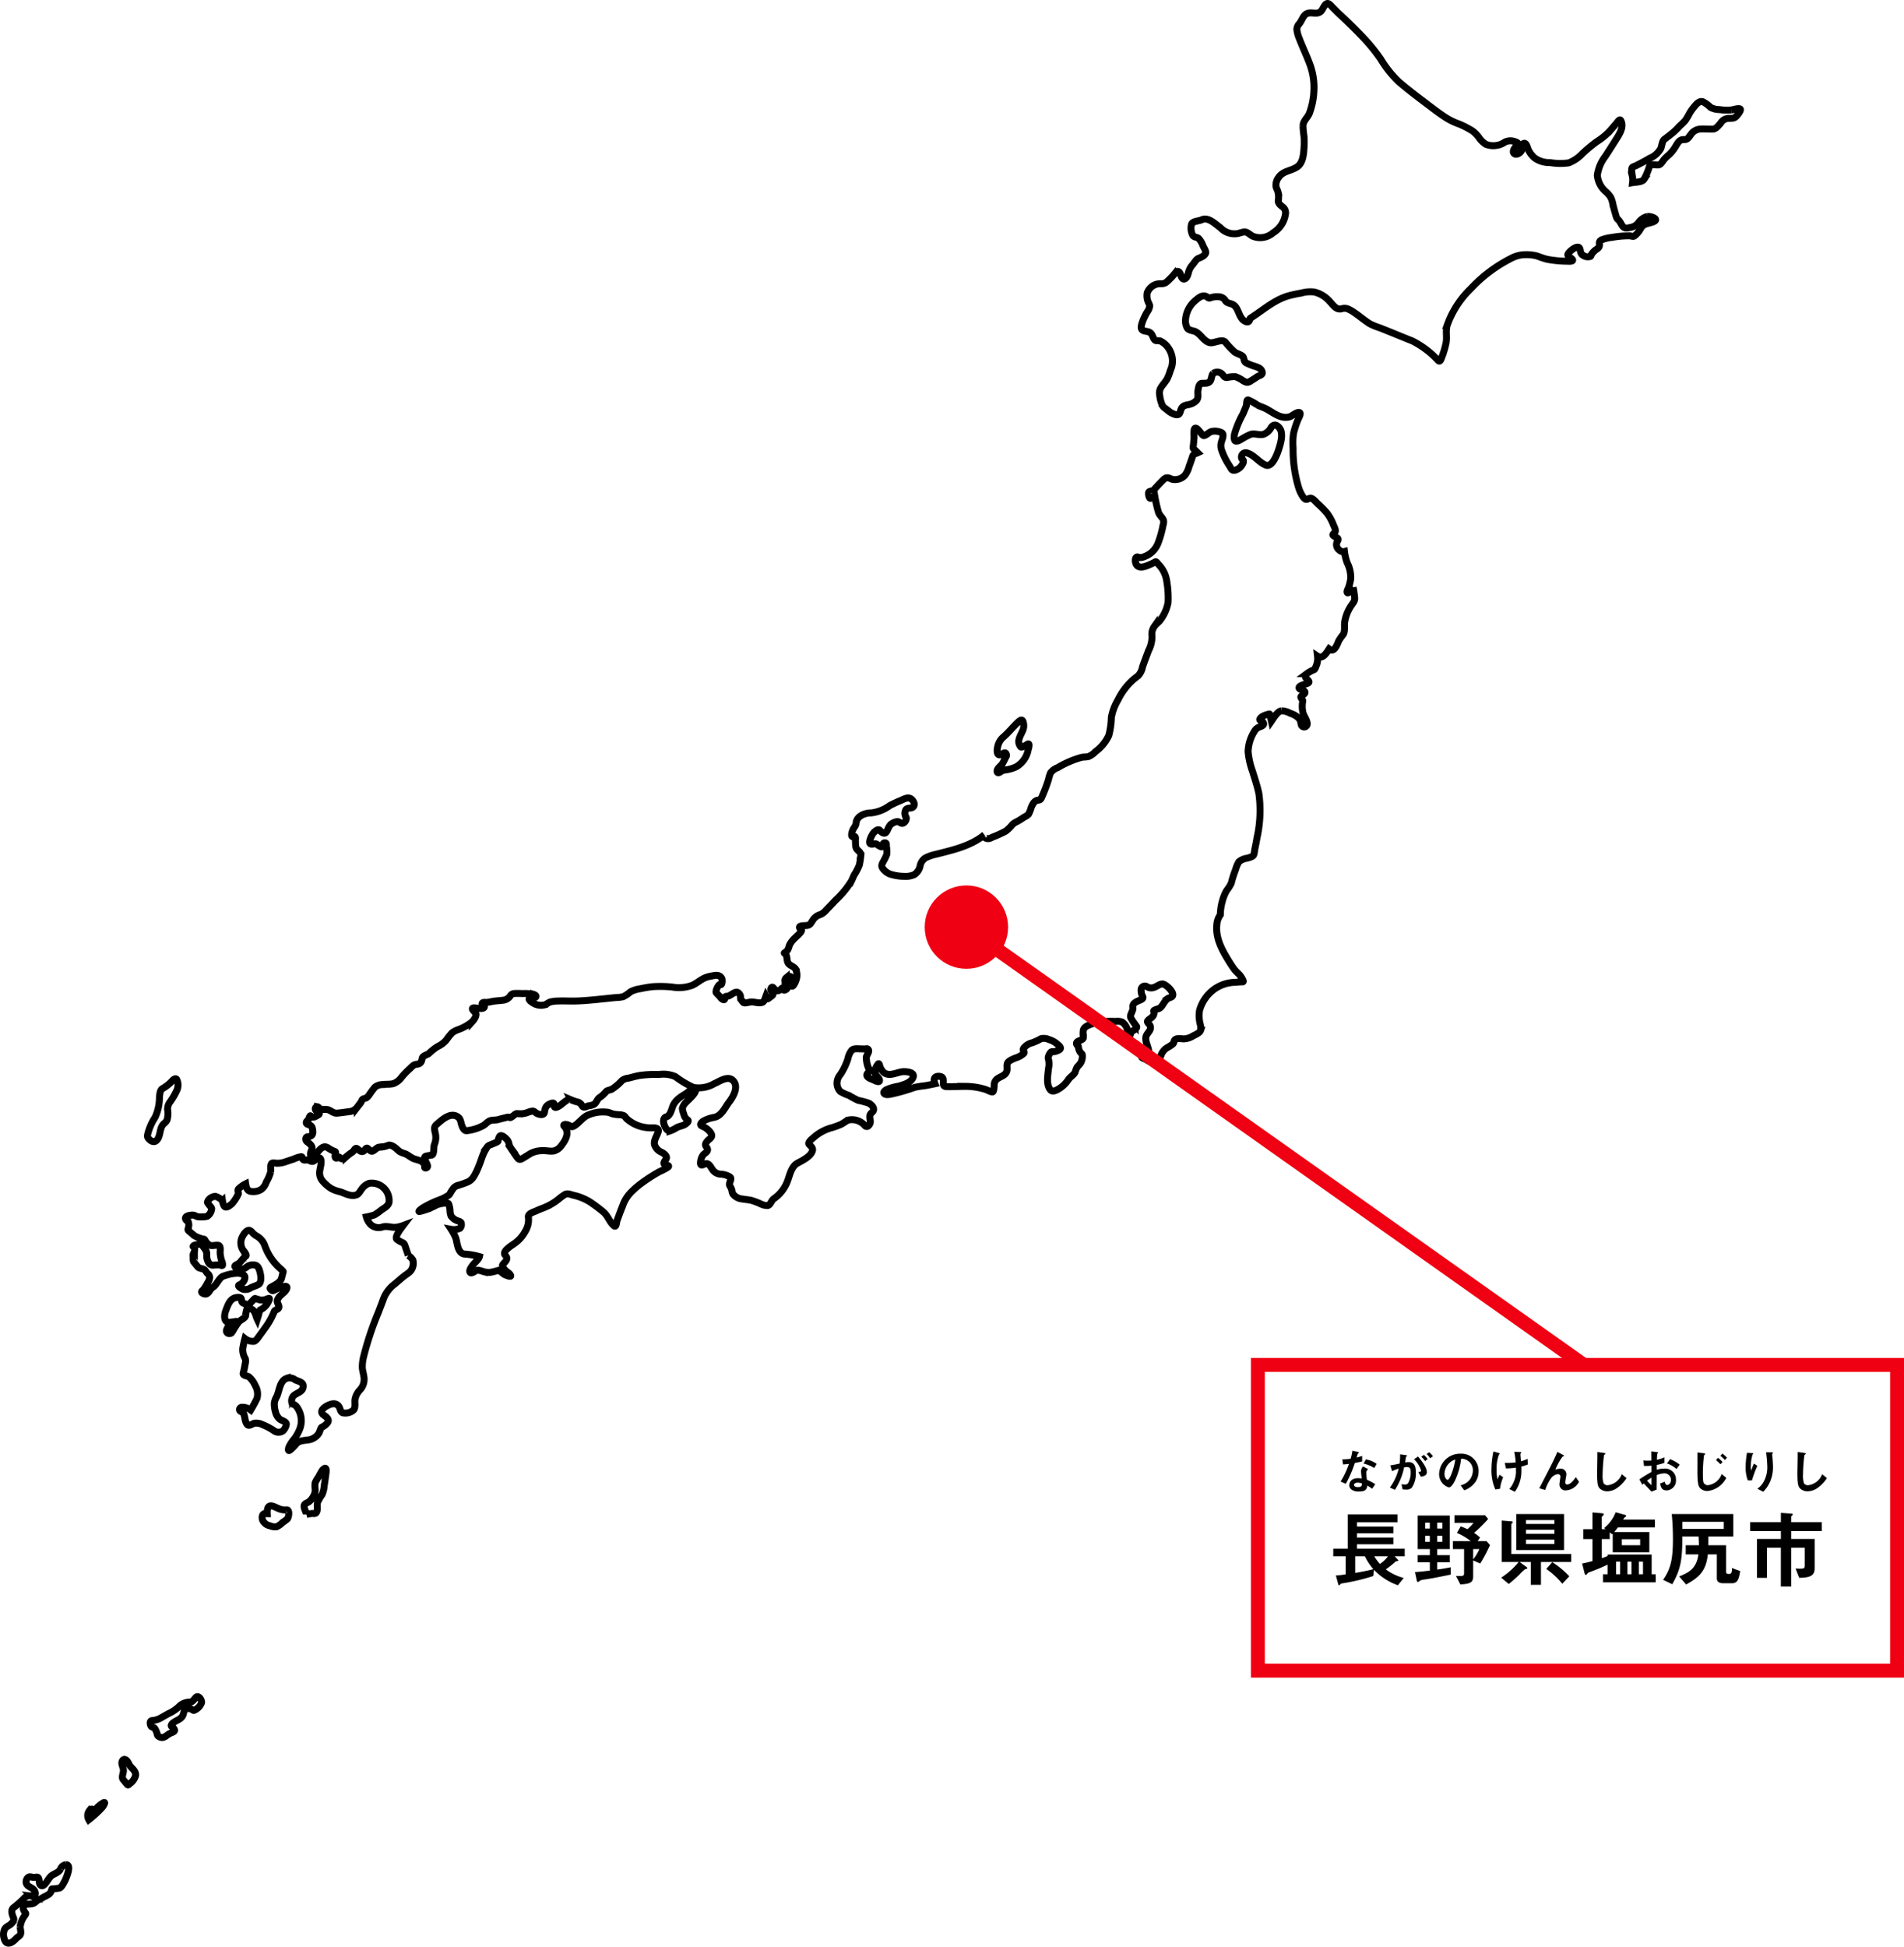 <svg xmlns="http://www.w3.org/2000/svg" width="274.05" height="280.146" viewBox="0 0 274.05 280.146">
  <g id="地図" transform="translate(-1.292 -0.579)">
    <path id="パス_15" data-name="パス 15" d="M276.711,191.615c-.064.115-.8,1.11-.9.75-.061-.21.171-.568.232-.761a8.213,8.213,0,0,0,.278-1.164,4.631,4.631,0,0,0-.495-2.292,6.921,6.921,0,0,1-.4-1.648.748.748,0,0,1-.762-.226.951.951,0,0,1-.226-1.291c.237-.412-.144-.47-.443-.648-.485-.286-.119-.372.059-.611.2-.265-.141-.86-.245-1.119a6.816,6.816,0,0,0-.867-1.586,12.931,12.931,0,0,0-1.392-1.422c-.223-.213-.736-.872-1.094-.768s-.539.333-.866-.033a2.435,2.435,0,0,1-.222-.3,5.318,5.318,0,0,1-.544-1.191,18.758,18.758,0,0,1-.794-5.695,9.009,9.009,0,0,1,.073-2.161,12.9,12.9,0,0,1,.657-1.989c.064-.15.449-.82.217-.943-.361-.19-1.089.492-1.454.6-1.18.337-2.2-.48-3.181-1.046-.46-.27-.959-.4-1.436-.638a7.435,7.435,0,0,0-1.337-.744c-.29-.072-.2.683-.281.872-.166.381-.317.766-.48,1.147a13.564,13.564,0,0,0-1.213,2.9c-.032.216-.136.939.185,1.007s.755-.256,1.016-.4a8.81,8.81,0,0,1,1.069-.552c.6-.22,1.253.126,1.875-.021a2.03,2.03,0,0,0,1.125-.988c.344-.493.758-.446,1.147,0,.7.791.217,2.294-.065,3.179-.2.638-.92,2.585-1.831,2.237-.981-.379-1.629-1.4-2.639-1.731a.616.616,0,0,0-.871.645c.014.231.18.24.256.408a.671.671,0,0,1-.11.524,1.7,1.7,0,0,1-1.076.882c-.492.11-.56-.24-.785-.6a9.884,9.884,0,0,1-1.133-2.24,1.915,1.915,0,0,1-.057-1.186c.1-.379.5-1.2-.012-1.4a2.221,2.221,0,0,0-1.38-.15c-.4.1-.73.543-1.125.6-.27.038-1.129-1.65-1.388-.88a3.6,3.6,0,0,0-.018,1c-.02.416-.062.835-.1,1.253-.018.174-.1.4.023.517.2.191.406.383.6.575-.248.117-.627.177-.722.465-.163.51-.337,1.013-.528,1.513a3.394,3.394,0,0,1-.63,1.3,1.914,1.914,0,0,1-1.875.521c-.294-.135-.658-.311-.957-.1a4.572,4.572,0,0,0-.555.516c-.365.366-.714.746-1.063,1.132-.194.219-.771.1-.75.473a1.211,1.211,0,0,0,.158.679c.158.191.6-.159.74-.267a20.708,20.708,0,0,0,.527,2.315c.15.471.543.719.726,1.146a1.351,1.351,0,0,1-.059.723,14.313,14.313,0,0,1-.737,2.624,3.316,3.316,0,0,1-2.045,1.94,1.487,1.487,0,0,1-.6.1c-.121-.009-.262-.118-.381-.08-.3.094-.242.665-.168.891.309.938,1.447.45,2.046.188a8.26,8.26,0,0,0,.8-.394c.107-.059.332.271.4.35a4.3,4.3,0,0,1,1.221,2.484,13.777,13.777,0,0,1,.188,3.027,6.11,6.11,0,0,1-1.059,2.451c-.265.388-.666.609-.926.995a1.914,1.914,0,0,0-.333,1.381,4.327,4.327,0,0,1-.5,2.1c-.286.788-.6,1.565-.867,2.363a2.553,2.553,0,0,1-.6,1.233c-.256.2-.518.4-.763.615a9.273,9.273,0,0,0-2.168,2.883,7.509,7.509,0,0,0-.951,2.523,11.288,11.288,0,0,1-.37,2.6,6.078,6.078,0,0,1-1.913,2.32,2.882,2.882,0,0,1-.984.7c-.323.092-.684.062-1.013.124a13.831,13.831,0,0,0-3.442,1.479,2.252,2.252,0,0,0-1.022.735,5.3,5.3,0,0,0-.309.99,23.152,23.152,0,0,1-.944,2.482c-.117.257-.194.441-.492.464-.584.044-.813.543-1.044,1.053a4.864,4.864,0,0,1-.392.995,2.753,2.753,0,0,1-.666.429,9.1,9.1,0,0,1-1.295.77,1.847,1.847,0,0,0-.526.482,5.7,5.7,0,0,1-.784.735,16.893,16.893,0,0,1-1.99.9.973.973,0,0,1-.756.163c-.1-.033-.614-.25-.43-.441-2.018,1.574-4.475,2.1-6.861,2.709a6.374,6.374,0,0,0-1.532.531,1.765,1.765,0,0,0-.763,1.163,1.929,1.929,0,0,1-.843,1.237,3.042,3.042,0,0,1-1.457.245,6.743,6.743,0,0,1-2.023-.326,2.232,2.232,0,0,1-.976-.712c-.33-.4-.238-.62-.02-1.046a7.035,7.035,0,0,0,.523-1.082,3.777,3.777,0,0,0-.066-1.2c0-.1.038-.326-.044-.4a.261.261,0,0,0-.408.087c-.05.153-.032.48-.262.439a1.9,1.9,0,0,1-.635-.372c-.289-.194-.648.087-.941-.066-.355-.191.221-1.27.353-1.459.17-.237.746-.8,1.028-.454.251.3.685.6.947.171.223-.367.344-.88.712-1.127a1.777,1.777,0,0,1,.81-.324c.286-.023.441.235.712.25.372.018.806-.679.5-1a1,1,0,0,1,.072-1.01c.255-.3.793-.061,1.07-.413.291-.37-.087-.962-.413-1.138-.474-.263-1.054.112-1.5.3a14.893,14.893,0,0,0-1.515.709,5.567,5.567,0,0,1-2.683,1.049c-.821-.013-2.072.416-2.152,1.469-.031.385-.306.618-.458.954-.139.309-.411,1.173.162.979.3-.1.191.431.2.638.018.332-.015.916.209,1.181.258.3.656.5.559.98a12.778,12.778,0,0,1-.2,1.286,7.878,7.878,0,0,1-.736,1.421c-.149.285-.259.594-.407.885a13.071,13.071,0,0,1-2.31,2.794c-.414.451-.838.9-1.273,1.337a2.574,2.574,0,0,1-.851.689,1.886,1.886,0,0,0-1.143.847c-.253.383-.356.674-.8.735-.245.036-.853,0-1.049.153-.156.122.074.4.176.457.189.1-.111.431-.176.5-.326.38-.726.671-1.05,1.056a2.9,2.9,0,0,0-.449.681,3.715,3.715,0,0,1-.249.676,1.335,1.335,0,0,1-.439.393c-.12.061-.009.095.06.146.35.26.208.939.425,1.316.25.436.811.482,1.092.905a2.078,2.078,0,0,1,.1,1.472c-.045.2-.4,1.117-.665.979-.11-.056,0-.855-.009-1.033-.023-.508-.464-.436-.769-.171a.539.539,0,0,0-.185.523c.05.214-.013.431.029.63.035.143.325.158.287.355-.022.117-.451.408-.513.217-.157-.495-.249-.143-.551.038-.464.278-.644-.005-.945-.342-.147-.163-.312,0-.351.181-.066.3.222.367.31.6.116.321-.328.5-.524.676-.365.314-.309.095-.487-.24-.093.252-.224.753-.469.878-.455.235-1.186-.074-1.681-.03-.287.023-.564.122-.851.133s-.344-.174-.5-.378a.554.554,0,0,1-.156-.49c.023-.283-.287-.686-.559-.681-.4,0-.837.457-1.232.572-.122.038-.377-.02-.429.135-.041.112-.015.408-.2.38-.277-.041-.432-.309-.6-.515a5.981,5.981,0,0,1-.477-.5c-.157-.237.368-1.3.587-1.179.319.166.3-.725.222-.865-.318-.546-.795-.487-1.291-.388a5.093,5.093,0,0,0-1.154.3c-.614.275-1.131.735-1.736,1.038a5.513,5.513,0,0,1-2.959.283,16.282,16.282,0,0,0-2.864-.049c-.578.066-1.152.166-1.718.289a4.467,4.467,0,0,0-1.431.446,4.8,4.8,0,0,1-1.06.709,4.549,4.549,0,0,1-.95.112c-1.793.168-3.584.4-5.383.49-1,.054-2-.018-2.991.015a5,5,0,0,0-1.152.14c-.29.084-.5.311-.778.4a2.092,2.092,0,0,1-1.454-.12c-.146-.069-.957-.5-.8-.783s.75.033.94-.217c.154-.2-.211-.35-.325-.383a6.151,6.151,0,0,0-1.558-.11,11.739,11.739,0,0,0-1.232-.008.7.7,0,0,0-.515.293,1.456,1.456,0,0,1-.942.656c-.6.089-1.194.094-1.8.219a4.823,4.823,0,0,1-.694.117c-.174.013-.519-.076-.636.12-.132.224.386.286.295.546-.136.38-1.163.112-1.446.115-.588,0-.05.495.14.676.353.324-.207,1.072-.425,1.311a6.819,6.819,0,0,1-2.134,1.181,3.362,3.362,0,0,0-.788.433,11.056,11.056,0,0,0-.845,1.064,3.712,3.712,0,0,1-1.218.9,7.213,7.213,0,0,0-1.227.969c-.279.235-.931.332-1.005.735-.106.6-.263.809-.862.862-.392.036-.663.408-.957.666a10.911,10.911,0,0,0-1.14,1.189,2.527,2.527,0,0,1-1.2.918c-.512.128-1.088.056-1.615.135a1.7,1.7,0,0,0-1.037.39,13.617,13.617,0,0,0-.824,1.115,1.854,1.854,0,0,1-.344.375c-.161.12-.384.11-.551.214s-.181.3-.278.464c-.157.245-.351.457-.528.686a1.645,1.645,0,0,1-1.194.658c-.561.069-1.133.156-1.7.209-.5.051-.81-.311-1.271-.477-.374-.128-.821.018-1.163-.128-.157-.066-.214-.268-.388-.3a.276.276,0,0,0-.321.334c.043.4.97.52.361.862-.4.222-.68.444-1.04.1-.112-.1-.238.385-.264.452-.084.2-.316.255-.355.472-.043.265.25.316.421.38a.6.6,0,0,1,.446.49c.116.553.156,1.071-.477,1.189-.174.036-.336-.005-.431.189a.5.5,0,0,0,.209.592c.457.365.882.684.533,1.3-.169.3-.13,1.168.348.793.4-.314.652-.819,1.053-1.148.488-.4.782-.275,1.287.072a4.057,4.057,0,0,0,.755.36c.162.069.007.4,0,.541-.013.178-.01.426.212.4.072-.01.376-.174.4-.143.32.418.64.209.971-.041a7.413,7.413,0,0,1,.849-.655c.353-.186.408-.834.843-.444.358.324.708.538,1.033.056.368-.546.512.138.935.23.3.061.73-.526,1.069-.572a3.679,3.679,0,0,0,1.309-.263c.337-.176.9.23,1.154.431a5.225,5.225,0,0,0,.536.472,4.665,4.665,0,0,0,.767.3c.433.163.778.526,1.218.7.34.133.7.194,1.036.344.264.12.693.569.56.9-.068.168.559.184.384-.329-.084-.253-.484-.888-.37-1.158.075-.179.843-.214,1.017-.273.38-.133.214-1.174.38-1.543a2.661,2.661,0,0,0,.093-1.694c-.106-.551-.193-.819.24-1.187.728-.625,1.815-1.643,2.81-1.184.533.248.582.581.721,1.115.093.357.328,1.016.764.992a6.359,6.359,0,0,0,2.318-.7c.348-.171.565-.472.891-.661.413-.237.854-.12,1.288-.232.324-.087.648-.176.972-.25.21-.046.582-.191.758-.049.107.082.6-.35.679-.413.26-.2.343-.148.673-.135a2.844,2.844,0,0,0,1.2-.186,2.852,2.852,0,0,1,.639-.186c.29-.036.383.122.608.276.283.186,1.1.426,1.18-.125.082-.589.207-.959.783-1.2.309-.133.64-.25.617.2-.036.653.714.12.961-.064.277-.207,1.075-.982,1.43-.729a6.9,6.9,0,0,0,1.087.362.981.981,0,0,1,.446.35c.12.2.184.378.44.35.2-.023.374-.138.57-.179a2.98,2.98,0,0,0,.691-.166c.482-.227.482-.758.914-1.043a4.192,4.192,0,0,0,.94-.862c.132-.156.632-.235.818-.334a7.1,7.1,0,0,0,1.459-1.242,1.725,1.725,0,0,1,.926-.342c.523-.128,1.033-.281,1.561-.38a16.322,16.322,0,0,1,2.843-.15,4.368,4.368,0,0,1,2.338.3,14.2,14.2,0,0,0,2.579,1.549,4.433,4.433,0,0,0,3.04-.533c.794-.337,2.019-1.255,2.764-.367s-.061,2.276-.622,3.005c-.613.8-1.077,1.977-2.124,2.206a4.961,4.961,0,0,0-1.531.51c-.246.146-.721.526-.269.748a2.9,2.9,0,0,1,1.2.88c.319.442.267.684-.12,1a1.813,1.813,0,0,0-.526.607c-.125.283.02.4.157.63.348.576-.353.755-.583,1.1a2.123,2.123,0,0,0-.339,1.09c-.013.518.4.24.681.138.523-.189.782.436,1.036.806a1.5,1.5,0,0,0,1.222.681,2.714,2.714,0,0,1,1.3.4c.38.3-.209.809-.032,1.237a3.023,3.023,0,0,1,.3.618,1.571,1.571,0,0,0,.157.584,1.9,1.9,0,0,0,1.37.727c.435.084.887.1,1.321.209a12.355,12.355,0,0,1,1.253.469,2.233,2.233,0,0,0,1.07.27c.4-.087.532-.757.869-.977a5.342,5.342,0,0,0,2.035-2.694c.312-.872.544-1.977,1.392-2.439.656-.357,1.945-.964,2.148-1.814.1-.4-.278-.643-.492-.89-.25-.288.53-.857.7-1.018a6.464,6.464,0,0,1,2.633-1.39,11.224,11.224,0,0,0,1.223-.446c.4-.178.718-.495,1.14-.648a2.457,2.457,0,0,1,2.368.839c.416.352.814-.322.748-.72a2.345,2.345,0,0,1-.06-.768c.05-.255.281-.383.429-.572.353-.464-.2-1-.579-1.189a11.3,11.3,0,0,0-1.53-.413,11.111,11.111,0,0,1-1.306-.7,6.671,6.671,0,0,1-1.276-.579,1.736,1.736,0,0,1-.472-1.189,1.924,1.924,0,0,1,.459-1.219,8.654,8.654,0,0,0,1.115-2.314,2.762,2.762,0,0,1,.546-1.2c.292-.309.865-.222,1.233-.214.214,0,.43.018.642.015.112,0,.319-.069.417,0,.415.286-.157.87-.189,1.184a3.978,3.978,0,0,0,.308,1.546.7.7,0,0,1,.032.579c-.07.133-.226.224-.257.375-.1.423.678.656.928.76.121.051.964.538.883.031-.05-.286-.338-.472-.473-.7a1.149,1.149,0,0,1-.168-.7,1.408,1.408,0,0,1,.26-.638c.13-.217.278-.495.382-.145a2.137,2.137,0,0,0,.614,1.092c.88.7,2-.128,2.924-.117.569.005,1.732.133,1.214,1-.386.645-1.314.872-1.965,1.079a7.54,7.54,0,0,0-1.786.511c-.137.084-.491.316-.344.531.171.252.622.181.86.148a26.288,26.288,0,0,0,3.568-1.015,14.178,14.178,0,0,1,1.508-.237q.694-.123,1.384-.275a1.342,1.342,0,0,1-.089-.684c.087-.436.717-.457,1.028-.309.383.176.225.75.28,1.094.055.321.369.314.616.319.874.01,1.749-.044,2.625-.046a9.834,9.834,0,0,1,2.822.444c.274.079.735.378,1.013.357.25-.02.224-1,.254-1.176.186-1.084,1.514-.883,1.795-1.8.11-.35-.048-.88.11-1.181.2-.367.768-.561,1.107-.714a3.184,3.184,0,0,0,1.237-.679c.208-.265-.268-.385-.013-.75a2.169,2.169,0,0,1,1.237-.776,8.474,8.474,0,0,0,1.273-.592,1.839,1.839,0,0,1,1.171.153,3.024,3.024,0,0,1,1.132.622c.256.22.753.581.282.844a2.17,2.17,0,0,1-.737.258c-.18.028-.324-.066-.469.087-.194.207-.467.717-.325,1.02a3.011,3.011,0,0,1,0,1.319c-.086.934-.374,2.271.258,3.054.315.39.908.063,1.234-.135a4.435,4.435,0,0,0,1.394-1.357c.3-.439.821-.638,1-1.171a2.252,2.252,0,0,1,.235-.6,6.1,6.1,0,0,0,.457-.518,1.952,1.952,0,0,0,.289-1.237c-.037-.189-.175-.229-.283-.367a1.561,1.561,0,0,1-.265-.661c-.012-.056-.012-.219-.055-.252-.108-.084-.253-.227-.237-.38.047-.459,1-.372,1-.883a2.793,2.793,0,0,1,0-1.084c.168-.444.723-.645,1.115-.8a10.4,10.4,0,0,1,3.506-.387,1.9,1.9,0,0,1,.965.094,2.023,2.023,0,0,1,.732,1.043c.048.36-.322.737-.066,1.1.3.434.518-.372.572-.551.11-.37.462-.347.707-.62.268-.3.133-.319-.083-.625a6.911,6.911,0,0,1-.626-.969c-.2-.416.372-.977.3-1.436-.092-.6.393-.827.824-1.018.265-.115.745-.252.592-.579a1.845,1.845,0,0,1-.226-1.061.54.54,0,0,1,.773-.416,1.147,1.147,0,0,0,1.106.128c.418-.135.753-.482,1.2-.482.469,0,1.935,1.365,1.342,1.832-.185.143-.424.148-.615.286a2.33,2.33,0,0,0-.446.487c-.24.329-.446.8-.837.947a3.725,3.725,0,0,0-.63.227c-.194.112-.038.222-.045.4-.027.569-.527.722-.861,1.059-.281.281.211.485.317.819.182.581-.339.89-.555,1.36-.241.528.066,1.2.222,1.717.171.569.22.865-.385,1.092-.1.038-.5.133-.51.288-.013.117.4.257.477.294.37.183.838.559,1.263.454a1.594,1.594,0,0,0,1.028-.951,2.1,2.1,0,0,1,.905-1.145,5.635,5.635,0,0,0,.773-.5c.18-.148.164-.235.224-.441.148-.5.962-.35,1.3-.322a2.645,2.645,0,0,0,1.431-.429c.311-.163.962-.421,1.087-.814a2.445,2.445,0,0,0-.108-1.036,5.32,5.32,0,0,1-.06-1.793,5.672,5.672,0,0,1,2.153-3.1,5.408,5.408,0,0,1,3.033-.97,10.166,10.166,0,0,1,1.038-.069c.291,0-.362-.9-.412-.952-.254-.283-.543-.51-.777-.821-.288-.377-.543-.783-.8-1.191-.977-1.6-1.952-3.3-1.737-5.294a2.7,2.7,0,0,1,.5-1.39,7.678,7.678,0,0,1,.31-2.033,6.06,6.06,0,0,1,.608-1.472,5.323,5.323,0,0,0,.663-1.061,15.387,15.387,0,0,1,.63-1.977,4.1,4.1,0,0,1,.469-1.094,2.355,2.355,0,0,1,1.16-.5c.281-.087.792-.176.958-.472a2.735,2.735,0,0,0,.138-.691c.12-.594.25-1.189.343-1.783a17.9,17.9,0,0,0,.269-6.365c-.229-1.087-.589-2.133-.911-3.192a11.028,11.028,0,0,1-.638-2.854,5.743,5.743,0,0,1,.883-2.874,1.408,1.408,0,0,1,.735-.654c.255-.093.832-.253.546-.672-.084-.124-.544-.256-.487-.435.133-.4.81-.622,1.153-.712.265-.069.288-.115.346.158s.118.548.18.823c.317-.456.858-1.407,1.431-1.489a2.584,2.584,0,0,1,1.247.344,3.248,3.248,0,0,1,1.112.58,1.592,1.592,0,0,1,.4.551,5.062,5.062,0,0,0,.125.586.441.441,0,0,0,.834-.263c-.044-.524-.458-1-.6-1.507a3.908,3.908,0,0,1-.043-1.671c.034-.213-.232-.372-.269-.6s.876-.468.509-.853c-.153-.163-.737-.225-.77-.473-.048-.33.918-.531,1.115-.6.383-.144.413-.291.114-.567-.326-.306-.5-.556-.09-.885a4.57,4.57,0,0,1,1.028-.573c.158-.065.286-.543.362-.7a2.772,2.772,0,0,0,.13-1.235c.735.481,1.3-.476,1.661-1.037.758.594,1.156-.621,1.4-1.179a7.488,7.488,0,0,1,.646-.92c.277-.459.133-1.187.194-1.71a5.917,5.917,0,0,1,1.008-2.518c.274-.4.487-.591.431-1.126-.054-.477-.128-.951-.212-1.418" transform="translate(-80.617 -106.552)" fill="none" stroke="#000" stroke-width="1"/>
    <path id="パス_16" data-name="パス 16" d="M404.166,343.273l.037-.036A.105.105,0,0,0,404.166,343.273Z" transform="translate(-261.27 -222.493)" fill="none" stroke="#000" stroke-width="1"/>
    <path id="パス_17" data-name="パス 17" d="M410.223,301.018c.288-.129.637-.472.751.074.033.168-.115.337-.185.468a6.492,6.492,0,0,1-.439.851c-.2.265-.724.617-.724,1,0,.474.5.123.668-.023.24-.194.446-.133.756-.174a4.9,4.9,0,0,0,1.376-.443,3.556,3.556,0,0,0,1.658-2.373c.061-.234.347-1.144-.12-.833-.13.088-.809.518-.93.375-.7-.827.02-1.665.338-2.509a1.8,1.8,0,0,0-.023-1.162c-.156-.4-.512-.078-.712.108-.76.717-1.41,1.544-2.208,2.221a2.527,2.527,0,0,0-.741,1.417c-.1.42-.125,1.308.533,1.006" transform="translate(-264.815 -191.871)" fill="none" stroke="#000" stroke-width="1"/>
    <path id="パス_18" data-name="パス 18" d="M541.649,32.642a2.288,2.288,0,0,0-1.253.821,1.792,1.792,0,0,1-1.11.749c-.4.072-.841.252-1.158-.09-.281-.3-.429-.806-.755-1.059-.2-.156-.284-.582-.353-.816-.139-.446-.251-.9-.361-1.356a3.838,3.838,0,0,0-.316-1,3.752,3.752,0,0,0-.787-.878,3.537,3.537,0,0,1-1.137-2.286,5.731,5.731,0,0,1,1.125-2.7c.538-.812,1.056-1.639,1.577-2.462.462-.731,1.186-1.8.682-2.718-.164-.3-.463.207-.579.343l-.936,1.085a9.511,9.511,0,0,1-1.993,1.637,23.838,23.838,0,0,0-1.963,1.635,5.409,5.409,0,0,1-2.028,1.391,8.773,8.773,0,0,1-2.686-.04,3.66,3.66,0,0,1-2.224-.663,3.747,3.747,0,0,1-.93-1.226c-.1-.23-.272-1.089-.685-.85-.255.147-.158.771-.284,1.037-.157.332-.782.714-1.085.357-.235-.27.107-.766.281-.964.089-.1.336-.219.336-.366,0-.2-.336-.3-.469-.343a1.817,1.817,0,0,0-1.45.069,2.776,2.776,0,0,1-1.318.493,2.857,2.857,0,0,1-1.4-.173,3.375,3.375,0,0,1-.905-.829,4.584,4.584,0,0,0-1.013-1.084,13.393,13.393,0,0,0-1.886-.984,10.037,10.037,0,0,1-1.7-.779c-1.108-.675-2.149-1.5-3.193-2.285-1.3-.979-2.595-1.974-3.838-3.033a15.724,15.724,0,0,1-2.6-3.251,25.312,25.312,0,0,0-2.776-3.375c-1.019-1.054-2.056-2.077-3.128-3.071-.334-.3-.644-.636-.97-.953C496.208,2.452,495.86,2,495.6,2c-.443,0-.68.861-.963,1.124-.467.437-1.045.2-1.592.235-.923.055-1,.873-1.5,1.535a1.169,1.169,0,0,0-.368.9,5,5,0,0,0,.365,1.3c.478,1.241,1.056,2.436,1.513,3.686a9.566,9.566,0,0,1,.565,3.931,10.359,10.359,0,0,1-.641,3.087c-.264.66-.887,1.057-.918,1.812a12.06,12.06,0,0,0,.142,1.5,11.994,11.994,0,0,1,0,1.684c-.061.928-.154,2.132-.957,2.7-.905.64-2.077.559-2.744,1.6a1.785,1.785,0,0,0-.325,1.268c.062.265.216.5.282.771a3.219,3.219,0,0,1,.05,1.185c-.069.469.342.728.638.979a1.027,1.027,0,0,1,.4.893A3.794,3.794,0,0,1,487.762,35a2.837,2.837,0,0,1-2.982.477c-.375-.2-.717-.611-1.172-.6a5.824,5.824,0,0,0-.828.208,2.775,2.775,0,0,1-2.644-.846c-.767-.53-1.715-1.575-2.691-1.1-.382.184-1.29.169-1.437.645a2.269,2.269,0,0,0,.186,1.6c.222.279.584.227.843.429a3.131,3.131,0,0,1,.641,1.089c.108.238.473.772.36,1.047-.15.376-.668.588-1,.717-.375.147-.66.709-.93,1a2.429,2.429,0,0,0-.548,1.1c-.092.318-.235.822-.6.882s-.472-.518-.579-.764c-.13-.3-.393-.469-.641-.183a10.4,10.4,0,0,1-1.309,1.374c-.5.405-.957.162-1.508.336a2.037,2.037,0,0,0-1.293,1.235,2.37,2.37,0,0,0,.179,1.4,1.63,1.63,0,0,1,.182.456,1.74,1.74,0,0,1-.333.848,7.818,7.818,0,0,0-.783,1.688c-.154.542-.212.972.4,1.1.5.1.815.1,1.074.6.134.261.251.751.583.786a2.445,2.445,0,0,1,.568.041,2.88,2.88,0,0,1,1.18,1.017,3.265,3.265,0,0,1,.48,2.714,4.822,4.822,0,0,1-.207.545,6.638,6.638,0,0,1-.486,1.252c-.272.422-.608.788-.879,1.213a1.579,1.579,0,0,0-.153,1.111,4.91,4.91,0,0,0,.32,1.282c.17.412.386.5.712.751a2.9,2.9,0,0,0,1.295.729c.552.08.577-.294.728-.741.175-.5.573-.614,1.029-.7a2.059,2.059,0,0,0,1.213-.616c.36-.435.119-.954.217-1.464.065-.364.121-.955.539-.989s.928.079,1.214-.336c.22-.314.171-.835.436-1.1a1.029,1.029,0,0,1,1.17.009c.328.244.348.6.8.588a6.562,6.562,0,0,1,1.163-.135,4.115,4.115,0,0,1,1.151.586c.288.159.548.329.868.175a13.876,13.876,0,0,0,1.2-.755c.25-.154.763-.216.7-.613-.08-.5-.493-.676-.891-.816a8.664,8.664,0,0,1-1.4-.539c-.459-.252-.233-.766-.6-1.026s-.838-.318-1.179-.635a12.345,12.345,0,0,1-1.212-1.3c-.491-.608-1.689.209-2.307.034-.93-.255-1.336-1.4-2.232-1.656-.346-.1-.824-.135-1.014-.51a2.207,2.207,0,0,1-.218-.936,3.96,3.96,0,0,1,1.523-3.032c.5-.441,1.073-.842,1.663-.39a.357.357,0,0,0,.413.078A2.753,2.753,0,0,1,480,44.215a1.079,1.079,0,0,1,.893.576c.3.413.8.333,1.184.6.705.481.724,1.66,1.423,2.2.23.18.671.405.842.031.076-.168.014-.254.164-.348,1.873-1.185,3.509-2.711,5.673-3.262.561-.14,1.126-.25,1.69-.357a4.765,4.765,0,0,1,1.814-.133,4.284,4.284,0,0,1,2.244,1.388c.474.5.9,1.2,1.645,1.04a1.373,1.373,0,0,1,.917-.006,5.7,5.7,0,0,1,1.06.616c.707.485,1.364,1.049,2.087,1.51a8.248,8.248,0,0,0,1.4.579c1.592.618,3.166,1.287,4.754,1.913a13.11,13.11,0,0,1,3.746,2.837c.255.231.391-.195.473-.413a13.384,13.384,0,0,0,.642-2.143c.158-.832-.083-1.681.151-2.506a13.579,13.579,0,0,1,3.41-5.3,20.617,20.617,0,0,1,5.786-4.352,4.459,4.459,0,0,1,2.117-.538,5.877,5.877,0,0,1,1.684.206,13.52,13.52,0,0,0,1.383.458,16.384,16.384,0,0,0,2.879.28c.145,0,.938.079.79-.219-.13-.263-.758-.441-.668-.769.1-.385,1.391-1.433,1.686-.888.14.272.083.594.293.846a1.208,1.208,0,0,0,1.261.338c.131-.08.088-.21.162-.311a3.14,3.14,0,0,1,.472-.527c.225-.2.513-.3.635-.606.091-.22-.028-.451.044-.648s.286-.276.444-.341a5.8,5.8,0,0,1,1.343-.3,14.106,14.106,0,0,1,2.55-.228c.23.012.472.156.681.026a3.33,3.33,0,0,0,.879-1.039,1.441,1.441,0,0,1,.578-.6c.376-.17.793-.236,1.179-.371,1.094-.383-.209-.878-.748-.8" transform="translate(-303.219 -0.92)" fill="none" stroke="#000" stroke-width="1"/>
    <path id="パス_19" data-name="パス 19" d="M684.391,43.444a7.177,7.177,0,0,1-1.7-.052,2.729,2.729,0,0,1-1.288-.317,4.8,4.8,0,0,0-1.087-.8c-.439-.156-.788.173-1.074.484a8.059,8.059,0,0,0-.847,1.146,10.328,10.328,0,0,1-.587,1.006c-.309.4-.735.708-1.072,1.088a8.663,8.663,0,0,1-1.07.971c-.287.233-.579.46-.877.677-.359.256-.384.928-.535,1.319a3.174,3.174,0,0,1-1.577,1.417c-.686.406-1.389.78-2.1,1.126-.107.051-.38.115-.448.227-.165.265-.041.8-.012,1.092a2.978,2.978,0,0,1,.063,1.08c.441-.078,1.376-.064,1.648-.481a8.942,8.942,0,0,0,.81-1.972c.062-.182.411-.119.566-.124.365-.016.724.147,1.018-.129.209-.2.343-.458.531-.674.246-.282.554-.518.816-.777a5.5,5.5,0,0,0,.824-1.092c.306-.5.559-.982,1.176-.947.592.034.679-.36,1.038-.774a1.79,1.79,0,0,1,1.365-.746c.584-.026,1.158.02,1.737.014.5,0,.9-.573,1.2-.932a1.376,1.376,0,0,1,1.127-.622c.467-.02.786.048,1.123-.345.1-.121.679-.8.52-.982-.166-.2-1.079.1-1.281.127" transform="translate(-433.907 -27.044)" fill="none" stroke="#000" stroke-width="1"/>
    <path id="パス_20" data-name="パス 20" d="M62.107,452.2c.64-.457.5-1.582.911-2.209.238-.362.584-.439.718-.921a3.47,3.47,0,0,0,.038-1.408,1.742,1.742,0,0,1,.388-1.107,10,10,0,0,0,.937-1.612,1.785,1.785,0,0,0-.023-1.6c-.264-.311-.735.365-.926.523a6.274,6.274,0,0,1-1.1.809c-.374.2-.4.862-.444,1.237a6.94,6.94,0,0,1-.63,2.906,7.782,7.782,0,0,0-1.046,2.36c-.086.362-.086.487.157.75.269.289.665.528,1.024.273" transform="translate(-38.363 -287.44)" fill="none" stroke="#000" stroke-width="1"/>
    <path id="パス_21" data-name="パス 21" d="M108.559,489.46c-.142-.421-.289-.842-.429-1.26-.079-.235-.119-.413-.337-.546a3.945,3.945,0,0,1-.9-.518c-.356-.378.712-1.694.936-1.99a4.818,4.818,0,0,1-.995.255c-.656.092-1.245-.209-1.912-.061a1.723,1.723,0,0,1-1.7-.253,2.377,2.377,0,0,1-.7-1.158,8.329,8.329,0,0,0,1.168-.3,7.984,7.984,0,0,0,1.043-.745c.413-.27.881-.508,1.043-1.033a2.5,2.5,0,0,0-2.86-2.763,2.243,2.243,0,0,0-1.081.842c-.2.263-.413.7-.735.814-.837.309-1.633-.225-2.4-.454a4.727,4.727,0,0,1-1.268-.467,5.764,5.764,0,0,1-1.168-1.01,1.778,1.778,0,0,1-.471-1.37c.034-.5.351-1.38.142-1.855-.19-.426-.73.1-.913.237-.385.286-.607-.061-1-.1-.2-.018-.528.117-.653-.125-.069-.13-.049-.357-.245-.347a4.026,4.026,0,0,0-1.043.332c-.4.135-.8.265-1.2.4a3.528,3.528,0,0,1-1.24.214c-.18,0-.666-.135-.781.066-.189.324-.061.822-.117,1.189a6.347,6.347,0,0,1-.633,1.467,2.087,2.087,0,0,1-.725,1.043,2.143,2.143,0,0,1-1.469.286c-.547-.046-.7-.587-.773-1.089a4.052,4.052,0,0,0-1.028.735c-.189.265.068.577-.042.758A6.036,6.036,0,0,1,83.2,482c-.232.2-.587.523-.908.505s-.438-.618-.478-.885a2.127,2.127,0,0,0-1.03-.658,1.308,1.308,0,0,0-1.033.594c-.171.3-.087.329.106.6.087.122.4.436.394.592a1.467,1.467,0,0,1-.625,1.071,2.356,2.356,0,0,1-.814.1,2.409,2.409,0,0,1-.561-.023c-.222-.046-.39-.2-.622-.227-.279-.033-1.349.048-1.12.59.084.2.314.265.4.457a1.252,1.252,0,0,1,.01.679c-.048.275-.168.365.036.541q.4.34.814.689a4.335,4.335,0,0,0,1.413.513c.07.023.12.153.158.22a2.1,2.1,0,0,0,.495.564c.38.268.961.015,1.383.089.368.066.255.765.251,1.036a4.486,4.486,0,0,0,.279,1.355.927.927,0,0,1,.065.472c-.042.112-.379-.033-.459-.043a7.064,7.064,0,0,0-.93.041c-.495-.008-.707-.446-.834-.9-.1-.37.028-.816-.135-1.145a4.185,4.185,0,0,0-.643-.885c-.162-.184-.245-.115-.485-.066-.18.036-.64.074-.742.268-.046.079.15.166.181.22a.794.794,0,0,1-.041.617c-.1.263-.184.337-.153.61.019.2-.02.645.1.8.191.235.383.472.574.707.232.291.782.212,1.042.485.168.171.243.4.44.546a.669.669,0,0,1,.227.564,1.3,1.3,0,0,1-.248.645,7.452,7.452,0,0,1-.635,1.033c-.061.084-.245.2-.26.309-.028.2.308.309.435.334.46.089.675-.441.921-.755a2.282,2.282,0,0,1,.4-.319,2.987,2.987,0,0,0,.482-.592c.268-.367.534-.837.975-.931a6.152,6.152,0,0,1,2.034-.393c.408.051,1.066.145.967.727a1.25,1.25,0,0,1-.8.951c-.38.181.445.6.552.625a1.357,1.357,0,0,0,1.1-.207c.353-.178.761-.286,1.106-.474.459-.26.361-1.156.272-1.584-.087-.4-.223-.957-.6-1.161a1.446,1.446,0,0,0-1.418.265,1.31,1.31,0,0,1-1.41.133c-.593-.37.087-.492.347-.707.362-.288.592-.745.964-1.01.267-.189-.316-.783-.411-.944a1.9,1.9,0,0,1-.16-1.628c.142-.385.652-1.281,1.142-1.153a1.051,1.051,0,0,1,.423.352,2.58,2.58,0,0,0,.588.459,2.56,2.56,0,0,1,1.2,1.454,7.844,7.844,0,0,0,2.251,3.271c.043.046.39.35.375.411-.08.314-.163.63-.245.946-.14.553-.862.934-1.321,1.173-.309.163-.462.235-.122.533.191.168.337.018.558-.072a4.019,4.019,0,0,1,1.436-.477c.468.01.123.536-.043.725-.369.408-.968.729-1.109,1.319-.093.4.429.781.146,1.145-.14.186-.495.217-.574.411a10.734,10.734,0,0,1-1.236,2.263c-.288.4-.573.806-.871,1.2-.2.268-.484.757-.815.855a1.881,1.881,0,0,1-1.316-.4,14.465,14.465,0,0,0-.31,1.436,2.474,2.474,0,0,0,.368,1.464,1.435,1.435,0,0,1-.02.747,11.313,11.313,0,0,1-.284,1.327c-.089.393.617.38.823.538a3.557,3.557,0,0,1,.912,1.263,2.4,2.4,0,0,1,.256,1.832,18.441,18.441,0,0,1-.914,1.681,1.972,1.972,0,0,0-1.295-.4.335.335,0,0,0-.286.436c.108.253.438.2.566.482.227.487.157,1.143.519,1.566.26.3.72-.1,1-.176a2,2,0,0,1,1.2.194,8.784,8.784,0,0,1,1.588.829,1.116,1.116,0,0,0,1.316.089,1.587,1.587,0,0,0,.527-1.013c-.046-.365-.68-.495-.911-.663a1.97,1.97,0,0,1-.656-1.087,3.807,3.807,0,0,1-.163-1.219,2.382,2.382,0,0,1,.344-.972c.413-.913.434-2.314,1.487-2.641a1.3,1.3,0,0,1,1.163.227c.344.194,1.13.309,1.166.816.075,1.031-1.126,1.015-1.528,1.648a1.2,1.2,0,0,0-.084.931c.095.128.26.143.388.22a1.4,1.4,0,0,1,.38.4,3.359,3.359,0,0,1,.27,3.245,6.17,6.17,0,0,1-.682,1.2A5.081,5.081,0,0,0,91.385,517c-.1.25-.2.742.174.452a6.944,6.944,0,0,0,.879-.893c.551-.6,1.482-.4,2.188-.661a2.142,2.142,0,0,0,1.061-.862c.117-.179.24-.748.408-.844a2.389,2.389,0,0,0,.815-.622c.374-.5-.152-.865-.517-1.12-1.027-.73.758-1.628,1.373-1.643a.894.894,0,0,1,.88.538c.13.283.164.656.486.773a1.811,1.811,0,0,0,1.5-.367c.378-.334.184-1.095.245-1.549a2.639,2.639,0,0,1,.687-1.355,2.212,2.212,0,0,0,.619-1.781c-.046-.492-.22-.962-.248-1.457a5.921,5.921,0,0,1,.17-1.505,44.244,44.244,0,0,1,2.159-6.49c.26-.691.532-1.378.783-2.074a4.871,4.871,0,0,1,1.6-2c.4-.344.8-.691,1.213-1.028.429-.35,1.072-.653,1.268-1.227a1.74,1.74,0,0,0,.079-1.166,2.079,2.079,0,0,0-.655-.653" transform="translate(-48.494 -308.218)" fill="none" stroke="#000" stroke-width="1"/>
    <path id="パス_22" data-name="パス 22" d="M95.579,535.561a3.429,3.429,0,0,1,.207-.982c.019-.072.472.036.528.051.636.161.674.931.934,1.479.068-.217.138-.439.207-.661a2.3,2.3,0,0,1,.208-.661A2.572,2.572,0,0,0,99,533.236c.078-.276-.406.005-.515.028a2.06,2.06,0,0,1-.832.079c-.236-.074-.469-.145-.707-.217-.08-.023-.445.413-.512.472s-.352.423-.445.413a2.3,2.3,0,0,1-.663-.171c-.372-.168-.283-.319-.37-.653-.073-.281-.513-.227-.712-.2-.929.146-1.218,1.087-1.528,1.9-.267.694-.315,1.806.68,1.663a7.125,7.125,0,0,0-.564,1.1c-.144.543.547.7.816.329a10.489,10.489,0,0,1,.97-1.521c.214-.214.962-.544.962-.9" transform="translate(-58.931 -345.688)" fill="none" stroke="#000" stroke-width="1"/>
    <path id="パス_23" data-name="パス 23" d="M111.392,619.1a2.291,2.291,0,0,1-1.185-.232c-.31-.115-.865-.464-1.2-.316-.35.156-.347.766-.329,1.1a.513.513,0,0,0-.672.2.98.98,0,0,0,.213,1.049,1.394,1.394,0,0,0,.844.487,1.814,1.814,0,0,0,.949.143,2.594,2.594,0,0,0,.853-.612,5.626,5.626,0,0,0,.707-.526c.2-.25.392-1.416-.185-1.291" transform="translate(-68.914 -401.237)" fill="none" stroke="#000" stroke-width="1"/>
    <path id="パス_24" data-name="パス 24" d="M127.695,603.548c-.163.263-.3.541-.45.809a4.094,4.094,0,0,0-.477.839,3.41,3.41,0,0,0,.01.939,1.831,1.831,0,0,1-.263,1.005,2.706,2.706,0,0,1-.589.732c-.189.161-.514.237-.659.426-.287.38.246,1.038.246,1.449a4.059,4.059,0,0,1,.776-.14c.387-.026.6.122.747-.372.124-.428-.045-.847.094-1.271a6.376,6.376,0,0,1,.643-1.094,4.089,4.089,0,0,0,.309-1.293c.09-.62.186-1.237.26-1.857.018-.135.089-.727-.2-.62a1.079,1.079,0,0,0-.447.449" transform="translate(-80.119 -391.218)" fill="none" stroke="#000" stroke-width="1"/>
    <path id="パス_25" data-name="パス 25" d="M10.009,766.4c-.22.462-.709.612-1.11.842-.53.3-.739.9-1.151,1.339-.214.232-.459.35-.676.087s-.056-1.041-.425-1.087c-.162-.015-.325.033-.488.033s-.344-.069-.519-.079c-.445-.033-.726.638-.524,1.018.282.543,1.023.505,1.22,1.166.14.48-.171.627-.556.582a.969.969,0,0,0-1.015.324,14.819,14.819,0,0,1-1.5,1.332c-.388.288-.293.742-.153,1.176.063.192.207.388.158.6a1.29,1.29,0,0,1-.416.6c-.309.281-.727.37-.916.778a1.847,1.847,0,0,0-.056,1.28c.287,1.148,1.161.663,1.727.028.161-.179.383-.281.544-.467.264-.3.054-.834.042-1.214a3.239,3.239,0,0,1,.645-1.6c.048-.082.213-.276.15-.365-.27-.383-.542-.7-.162-1.117.214-.237.4-.171.707-.194a1.533,1.533,0,0,0,.635-.14c.257-.14.444-.4.721-.5a3.955,3.955,0,0,0,.672-.37,5.377,5.377,0,0,0,.774-.416,1.161,1.161,0,0,0,.346-.485c.011-.041.062-.278.094-.281a8.055,8.055,0,0,0,1.064-.115c.319-.1.566-.635.717-.908.189-.342,1.161-2.5.216-2.462a.982.982,0,0,0-.762.609" transform="translate(0 -496.864)" fill="none" stroke="#000" stroke-width="1"/>
    <path id="パス_26" data-name="パス 26" d="M51.653,723.624c-.263-.281-.372-.783-.7-.982-.353-.22-.6.184-.573.513.033.347.23.681.23,1.025,0,.36-.305.972-.05,1.283.193.235.386.472.582.707.15.181.246.015.413-.128a2.026,2.026,0,0,0,.8-1.14c.081-.541-.391-.939-.709-1.278" transform="translate(-31.55 -468.808)" fill="none" stroke="#000" stroke-width="1"/>
    <path id="パス_27" data-name="パス 27" d="M37.448,741.311c-.119.122-.207.082-.32-.013-.186-.158-.363-.041-.514.122a1.176,1.176,0,0,0-.1,1.327,15.153,15.153,0,0,0,1.958-1.806c.061-.071.574-.819.171-.643a4.063,4.063,0,0,0-1.191,1.013" transform="translate(-22.443 -480.296)" fill="none" stroke="#000" stroke-width="1"/>
    <path id="パス_28" data-name="パス 28" d="M68.566,696.96c-.237.247-.458.651-.8.666a2.228,2.228,0,0,0-1.439.472,5.716,5.716,0,0,1-1.383,1.031c-.431.2-.82.444-1.235.671a3.042,3.042,0,0,1-1.39.477c-.408,0-.355.5-.214.766.156.286.384.135.55.357a2.825,2.825,0,0,1,.386.949c.051.191.385.332.548.362.467.092.842-.372,1.24-.569s1.008-.288.482-.824c-.107-.107-.33-.2-.259-.39.088-.248.38-.414.582-.536.458-.273.92-.411,1.119-.982.133-.383.094-.773.556-.847a1.166,1.166,0,0,1,.71.12c.167.084.185.186.351.1a1.888,1.888,0,0,0,1.023-1.064c.086-.39-.446-1.171-.827-.762" transform="translate(-39.095 -452.098)" fill="none" stroke="#000" stroke-width="1"/>
    <path id="パス_29" data-name="パス 29" d="M207.933,464.492c-.559-.084-.339-.464-.078-.8.347-.442-.264-.87-.582-1.038a1.791,1.791,0,0,1-1.033-1.082c-.142-.625.31-1.237.5-1.788.207-.589-.318-.656-.746-.648a5.76,5.76,0,0,1-1.592-.158,5.113,5.113,0,0,1-2.182-1.163c-.143-.14-.229-.344-.411-.436a1.726,1.726,0,0,0-.629-.13,7.591,7.591,0,0,1-.808-.084c-.286-.054-.536-.2-.816-.263a5.263,5.263,0,0,0-2.814.362c-.718.255-1.226,1-1.845,1.442-.191.14-.533.38-.767.2a1.26,1.26,0,0,0-.712-.268c-.168,0-.358.087-.186.268.828.88.213,2-.39,2.755a1.877,1.877,0,0,1-1.1.794c-.579.1-1.149-.089-1.73-.038a3.6,3.6,0,0,0-1.707.459c-.315.2-.633.4-.957.589s-.548.362-.837-.015c-.305-.4-.584-.844-.865-1.258a2.419,2.419,0,0,1-.337-.633,1.478,1.478,0,0,0-.231-.635c-.177-.224-.664-.709-.981-.666-.257.036-.351.572-.388.788-.023.115-.612.326-.712.372-.268.133-.643.2-.831.457a6.685,6.685,0,0,0-.795,1.607,19.061,19.061,0,0,1-.718,1.85c-.353.7-.615,1.3-1.328,1.6-.385.161-.782.3-1.179.429a1.488,1.488,0,0,0-.781.377,5.523,5.523,0,0,0-.594.908c-.116.2-.414.326-.6.441-.559.339-1.222.5-1.809.789a13.351,13.351,0,0,0-1.571.829c-.079.051-.735.554-.344.464s.79-.224,1.166-.347a12.864,12.864,0,0,0,1.26-.592,3.813,3.813,0,0,1,1.235-.255c.168-.013.408-.063.5.128a3.056,3.056,0,0,1,.188.89,2.356,2.356,0,0,0,.152.827,1.872,1.872,0,0,0,.768.622c.184.1.565.138.675.342a.8.8,0,0,1-.153.8,2.147,2.147,0,0,1-1.274.153,7.321,7.321,0,0,1,.683,1.316c.209.783.271,2.061,1.171,2.237a10.541,10.541,0,0,1,2.214.375c-.088.4-.747.921-.985,1.26-.15.214-.5.653-.385.951.14.367.743-.13.934-.211.311-.128.83.117,1.133.191a2.325,2.325,0,0,0,1.169.018c.3-.069.591-.146.882-.235.092-.031.674.5.783.566.076.054,1.1.513.967.174-.15-.375-.648-.523-.875-.855-.135-.2-.429-.5-.258-.717.355-.441.87-.781.364-1.327-.585-.617,1.141-1.523,1.464-1.814a5.033,5.033,0,0,0,1.371-1.587,3.262,3.262,0,0,0,.49-2.056c-.146-.569.847-.794,1.168-.957.435-.217.88-.347,1.314-.544a8.085,8.085,0,0,0,1.814-1.095,8.266,8.266,0,0,1,.923-.681c.4-.242.8-.031,1.218.076a7.771,7.771,0,0,1,2.4.962,23.649,23.649,0,0,1,1.948,1.457c.647.536.881,1.442,1.507,1.972.38.324.369-.472.463-.735.27-.735.542-1.467.83-2.191a5.208,5.208,0,0,1,1.148-1.852,12.937,12.937,0,0,1,1.739-1.477,23.768,23.768,0,0,1,2.421-1.538,7.455,7.455,0,0,0,1.185-.625c.261-.206-.052-.28-.231-.308" transform="translate(-110.734 -296.25)" fill="none" stroke="#000" stroke-width="1"/>
    <path id="パス_30" data-name="パス 30" d="M277.157,447.492c-.339-.123-.721.255-.964.451-.4.322-.86.518-1.25.855a3.075,3.075,0,0,0-.816.957c-.153.344-.242.714-.4,1.056-.127.278-.315.594-.619.666-.355.082-.434.452-.392.788.05.436.452,1.339.928,1.232a4.01,4.01,0,0,0,.954-.469c.37-.2.789-.237,1.156-.436.13-.074.714-.47.428-.676a1.29,1.29,0,0,1-.557-.842,3.062,3.062,0,0,1-.206-.809,1.838,1.838,0,0,1,.536-.888c.224-.263,1.872-1.648,1.2-1.885" transform="translate(-175.912 -290.172)" fill="none" stroke="#000" stroke-width="1"/>
    <circle id="楕円形_6" data-name="楕円形 6" cx="6" cy="6" r="6" transform="translate(134.389 128)" fill="#ef0012"/>
    <g id="nagano" transform="translate(87.342 -561)">
      <g id="日本語" transform="translate(28 -75)">
        <path id="パス_4853" data-name="パス 4853" d="M11.136-3.456V-4.548H4.26v-.636H9.5v-.972H4.26v-.612H9.5v-.96H4.26v-.624h5.832V-9.48H2.94v4.932H.852v1.092H2.64v2.6C2.28-.8,1.632-.708,1.224-.7L1.548.48C1.6.648,1.62.72,1.7.72c.036,0,.072-.012.12-.1C1.884.5,1.956.468,2.376.4A28.72,28.72,0,0,0,6.624-.624l.084-.888A8.838,8.838,0,0,0,10.152.708l.84-1.044a7.821,7.821,0,0,1-2.58-1.236,15.518,15.518,0,0,0,1.44-1.152c.048-.024.276-.048.324-.072a.055.055,0,0,0,.036-.06c0-.06-.072-.12-.108-.168l-.42-.432Zm-2.412,0a4.612,4.612,0,0,1-1.152,1.1,6.591,6.591,0,0,1-.816-1.1Zm-2.1,1.848c-.768.216-1.776.4-2.616.54V-3.456H5.4A8.4,8.4,0,0,0,6.624-1.608Zm11.136.78V-1.884c-.372.084-.876.18-1.944.336V-2.592h1.812V-3.624H15.816V-4.5h1.812V-9.324H13V-4.5h1.752v.876H13v1.032h1.752V-1.4c-.816.1-1.092.132-2.136.216L12.9.132c.012.072.1.1.156.1s.108-.036.228-.156a1.672,1.672,0,0,1,.624-.18c.228-.036,1.188-.192,1.38-.228C16.116-.492,16.932-.648,17.76-.828ZM16.548-7.452h-.732v-.84h.732Zm-1.8,0h-.672v-.84h.672Zm1.8,1.908h-.732v-.864h.732Zm-1.8,0h-.672v-.864h.672Zm8.664.468L22.92-5.64H21.636l.348-.516a5.721,5.721,0,0,0-.864-.672,21.3,21.3,0,0,0,2.028-2L22.7-9.36H18.3v1.1h2.736a6.307,6.307,0,0,1-.876.9,7.738,7.738,0,0,0-.972-.4l-.54.936A8.56,8.56,0,0,1,20.64-5.64H18.072V-4.5H19.68v3.492c0,.3-.144.384-.456.384h-.708L19.14.588C20.652.516,20.988.264,20.988-.6V-2.868l1.02.456A21.358,21.358,0,0,0,23.412-5.076ZM21.888-4.5a6.909,6.909,0,0,1-.9,1.488V-4.5Zm12.18.144V-9.54H27.2v5.184ZM32.688-6.7h-4.1v-.576h4.1Zm0-1.416h-4.1v-.552h4.1Zm0,2.88h-4.1v-.612h4.1ZM34.824-.576a12.6,12.6,0,0,0-2.448-2.04l-.864.984a10.815,10.815,0,0,1,2.3,2.124ZM35.1-2.64V-3.78H26.484V-8.052c0-.06.06-.12.108-.168s.1-.084.1-.144c0-.084-.084-.108-.168-.12L25.092-8.6V-2.64H27.54A10.789,10.789,0,0,1,25.02-.384l1.092.912A19,19,0,0,0,27.648-.828a6.1,6.1,0,0,1,.84-.792c.036-.012.192-.024.216-.036a.128.128,0,0,0,.072-.108.182.182,0,0,0-.084-.132l-1.02-.744H29.28V.648h1.464V-2.64ZM47.268.288V-.876H46.68V-3.708H40.332v.216a6.3,6.3,0,0,1-.828.3V-5.94h1.14V-6.9l.348.276.084-.1v2.688h5.268V-6.948H41.292c.24-.288.312-.372.528-.66h5.328V-8.736H42.576a1.822,1.822,0,0,1,.2-.3c.216-.144.24-.168.24-.24s-.1-.12-.168-.144L41.5-9.792A5.365,5.365,0,0,1,39.84-7.524l.216.168H39.5V-9.072c0-.06.024-.108.144-.2.084-.084.132-.144.132-.216,0-.156-.192-.156-.312-.168L38.16-9.768v2.412H36.84V-5.94h1.32v3.168c-.744.2-.78.216-1.488.36l.348,1.38c.012.036.06.252.18.252.072,0,.1-.024.264-.228.06-.084.12-.108.276-.168a27.6,27.6,0,0,0,2.592-1.08v1.38h-.66V.288ZM43.776-.876h-.588V-2.688h.588Zm1.656,0h-.6V-2.688h.6Zm-3.288,0h-.588V-2.688h.588Zm2.88-4.176h-2.64v-.864h2.64Zm14.4,3.72-1.2-.444c.048.72-.12.864-.444.864-.252,0-.384-.084-.384-.3v-3.84H54.828c.012-.468.012-1.056.012-1.248h3.588V-9.54H49.572c.072.78.168,1.992.168,3.6,0,2.964-.336,4.308-1.416,5.868l1.32.636c1.272-2.244,1.44-3.6,1.452-6.864h2.34c.012.192.048.9.048,1.248h-1.9v1.32h1.824C53.148-1.86,52.26-1.188,50.64-.564l1,1.164c1.788-.984,2.88-1.872,3.12-4.332h1.3V-.24c0,.432.384.66.864.66h1.332C59.112.42,59.244-.312,59.424-1.332ZM57.06-7.4H51.1v-1.02H57.06Zm14.112.312V-8.364h-4.4v-.792c0-.036.012-.06.156-.2a.17.17,0,0,0,.06-.132c0-.084-.1-.108-.156-.108L65.28-9.708v1.344H60.852v1.272H65.28v1.14H61.836v5.6h1.44V-4.692h2V.888h1.488v-5.58h1.944v2.544c0,.384-.084.468-.612.468a6.294,6.294,0,0,1-.7-.024L67.92-.36c1.548-.024,2.22-.288,2.22-1.38V-5.952H66.768v-1.14Z" transform="translate(77 864)"/>
      </g>
      <g id="ルビ" transform="translate(97 -5)">
        <path id="パス_4854" data-name="パス 4854" d="M5.9-.826a6.429,6.429,0,0,0-1.2-.637,6.936,6.936,0,0,1-.091-.973A.641.641,0,0,1,4.872-3l-.728-.392a1.058,1.058,0,0,0-.3.714c0,.147.084.861.1,1.022a3.533,3.533,0,0,0-.546-.042c-.966,0-1.239.616-1.239.994A.793.793,0,0,0,2.415-.1,1.664,1.664,0,0,0,3.556.224c.917,0,1.127-.294,1.19-.854a3.853,3.853,0,0,1,.693.462ZM3.976-.952c0,.252.007.546-.56.546-.385,0-.581-.161-.581-.315s.168-.336.532-.336A2.351,2.351,0,0,1,3.976-.952ZM6.1-3.752A3.459,3.459,0,0,0,4.536-4.4l-.315.6a4.954,4.954,0,0,1,1.533.637ZM4.011-4.116V-4.9c-.182.063-.392.133-.805.238.028-.091.161-.539.168-.546.042-.042.161-.084.161-.154s-.133-.112-.168-.119L2.6-5.649a6.679,6.679,0,0,1-.252,1.155,9.319,9.319,0,0,1-1.19.091l.105.728c.329-.021.525-.042.847-.084a12.007,12.007,0,0,1-1.2,2.548l.749.322a17.072,17.072,0,0,0,1.295-3C3.556-4,3.773-4.053,4.011-4.116ZM14.2-4.844a3.189,3.189,0,0,0-.546-.588l-.364.266a2.779,2.779,0,0,1,.5.6Zm-.763.392a4.313,4.313,0,0,0-.539-.6l-.378.28a3.127,3.127,0,0,1,.553.616Zm-.112,1.89c0-.742-.952-1.869-1.274-2.254l-.567.392a3.934,3.934,0,0,1,1.008,1.61c0,.168-.147.2-.4.238l.371.665C12.719-1.946,13.321-2.03,13.321-2.562Zm-1.589.007c0-.623-.084-1.456-1.029-1.456a2.925,2.925,0,0,0-.511.049c.056-.315.07-.441.105-.721.014-.091.014-.091.1-.147s.077-.049.077-.077c0-.056-.077-.091-.168-.105l-.84-.119a8.378,8.378,0,0,1-.07,1.33c-.574.126-.812.175-1.344.259l.259.84a6.27,6.27,0,0,1,.952-.378A7.43,7.43,0,0,1,7.994-.35l.728.329a9.4,9.4,0,0,0,1.33-3.241A2.316,2.316,0,0,1,10.43-3.3c.434,0,.567.168.567.707a3.136,3.136,0,0,1-.371,1.61.544.544,0,0,1-.483.2A2.06,2.06,0,0,1,9.667-.84l.168.756a4.926,4.926,0,0,0,.525.028,1.051,1.051,0,0,0,.8-.273A3.55,3.55,0,0,0,11.732-2.555Zm9.037-.119a2.473,2.473,0,0,0-2.6-2.548,3.019,3.019,0,0,0-3.087,2.968,1.992,1.992,0,0,0,1.4,1.883c.364,0,.686-.588.9-1.022a9.939,9.939,0,0,0,.868-3.115,1.791,1.791,0,0,1,1.19.469,1.65,1.65,0,0,1,.5,1.225,2.19,2.19,0,0,1-.5,1.393,2.358,2.358,0,0,1-1.26.749l.518.721a3.379,3.379,0,0,0,1.631-1.232A2.616,2.616,0,0,0,20.769-2.674Zm-3.36-1.708c-.14,1.092-.742,2.919-1.106,2.919-.126,0-.448-.294-.448-.861a2.292,2.292,0,0,1,.7-1.554A2.067,2.067,0,0,1,17.409-4.382Zm10.437.714-.028-.805a6.4,6.4,0,0,1-.952.336c-.028-.35-.063-.763-.063-.791s-.021-.182-.021-.217.014-.063.063-.126c.021-.028.063-.077.063-.105,0-.084-.119-.084-.182-.084l-.819-.028a12.344,12.344,0,0,1,.2,1.512,8.748,8.748,0,0,1-1.127.077c-.126,0-.224,0-.448-.014l.161.805a9.736,9.736,0,0,0,1.449-.1v.371a3.489,3.489,0,0,1-.259,1.533A3.877,3.877,0,0,1,25.2-.14l.791.406a5.178,5.178,0,0,0,.938-3.213c0-.119,0-.21-.007-.42A8,8,0,0,0,27.846-3.668ZM24.3-1.834,23.779-2.2c-.14.315-.182.413-.28.672a5.164,5.164,0,0,1-.14-1.323A6.032,6.032,0,0,1,23.695-5.1c.091-.07.112-.084.112-.112,0-.07-.182-.119-.2-.126l-.707-.2a12.691,12.691,0,0,0-.28,2.485,6.7,6.7,0,0,0,.56,2.982l.672-.105A6.458,6.458,0,0,1,24.3-1.834Zm10.92.651-.455-.672c-.259.378-.756,1.064-1.239,1.064-.175,0-.287-.084-.287-.329,0-.175.161-.945.161-1.106a.8.8,0,0,0-.875-.847,2.054,2.054,0,0,0-.7.147A7.632,7.632,0,0,1,32.858-4.8a1.259,1.259,0,0,1,.154-.042.074.074,0,0,0,.056-.063c0-.07-.126-.133-.168-.154l-.791-.42c-.091.224-.189.448-.427.959-.315.672-.49,1.015-2.177,4.277L30.366,0a5.774,5.774,0,0,1,.882-1.75,1.375,1.375,0,0,1,.931-.525.337.337,0,0,1,.364.371c0,.112-.14.924-.14,1.1a.858.858,0,0,0,.959.861A2.268,2.268,0,0,0,35.224-1.183Zm6.846-.525-.686-.567A2.468,2.468,0,0,1,39.368-.686a.675.675,0,0,1-.616-.294,3.686,3.686,0,0,1-.133-1.239,26.458,26.458,0,0,1,.2-2.8c.112-.091.2-.147.2-.2s-.063-.091-.231-.112l-.931-.133c.021.469-.035,2.548-.035,2.975,0,1.68.112,2.037.441,2.324a1.557,1.557,0,0,0,1.022.357A2.53,2.53,0,0,0,40.67-.259,5.223,5.223,0,0,0,42.07-1.708Zm2.268.966a2.825,2.825,0,0,1,.21-.2c.637.672.812.861,1.113,1.183L46.4-.056c.007-.854.007-.98.014-2.093a3.138,3.138,0,0,1,1.064-.245.919.919,0,0,1,.973.931c0,.49-.287.742-.539.742-.217,0-.273-.182-.357-.469l-.651.259c.1.511.2.994.966.994a1.415,1.415,0,0,0,1.309-1.54,1.557,1.557,0,0,0-1.687-1.6,3.876,3.876,0,0,0-1.078.161l.007-.693a6.1,6.1,0,0,0,1.092-.3v-.8a4.443,4.443,0,0,1-1.078.364c.007-.133.028-.819.056-.861.014-.021.119-.105.119-.133s0-.084-.2-.112l-.777-.1c.007.455.007.518.014,1.309-.2.014-.308.021-.483.021a5.64,5.64,0,0,1-.686-.035l.1.791A6.87,6.87,0,0,0,45.654-3.5l.007.9a20.052,20.052,0,0,0-1.75,1.071Zm1.323.056a5.885,5.885,0,0,1-.637-.658,7.18,7.18,0,0,1,.637-.427Zm4.053-2.961a5.149,5.149,0,0,0-1.379-.791l-.455.616a4.071,4.071,0,0,1,1.379.8Zm6.811-.994a4.426,4.426,0,0,0-.651-.6l-.294.329a4.66,4.66,0,0,1,.644.6Zm-.637.616a4.24,4.24,0,0,0-.651-.6l-.294.329a4.4,4.4,0,0,1,.644.6Zm.539,2.282L55.762-2.3a2.415,2.415,0,0,1-1.974,1.61.694.694,0,0,1-.567-.252c-.1-.119-.168-.308-.168-1.316A19.226,19.226,0,0,1,53.221-5c.042-.042.161-.126.161-.189s-.2-.1-.217-.1l-.9-.105c.007.434,0,2.373,0,2.772,0,1.7.147,2.142.441,2.415a1.528,1.528,0,0,0,1.029.357A3.483,3.483,0,0,0,56.427-1.743ZM63.14-3.262c0-.462-.042-.98-.084-1.47-.007-.07-.042-.364-.042-.427s.126-.105.126-.168c0-.091-.126-.091-.147-.091h-.847a18.264,18.264,0,0,1,.175,2.177,4.255,4.255,0,0,1-.427,1.876A3.09,3.09,0,0,1,60.9-.182l.833.441a4.687,4.687,0,0,0,.98-1.435A5.163,5.163,0,0,0,63.14-3.262Zm-2.247-.217L60.4-3.8c-.175.392-.315.756-.406.994a1.577,1.577,0,0,1-.049-.434,6.359,6.359,0,0,1,.259-1.876c.028-.028.1-.056.1-.105,0-.07-.1-.084-.147-.084L59.4-5.348a13.249,13.249,0,0,0-.2,2.072,5.519,5.519,0,0,0,.315,1.9h.6A16.21,16.21,0,0,1,60.893-3.479ZM70.91-1.708l-.686-.567A2.468,2.468,0,0,1,68.208-.686a.675.675,0,0,1-.616-.294,3.686,3.686,0,0,1-.133-1.239,26.458,26.458,0,0,1,.2-2.8c.112-.091.2-.147.2-.2s-.063-.091-.231-.112l-.931-.133c.021.469-.035,2.548-.035,2.975,0,1.68.112,2.037.441,2.324a1.557,1.557,0,0,0,1.022.357A2.53,2.53,0,0,0,69.51-.259,5.223,5.223,0,0,0,70.91-1.708Z" transform="translate(9 781)"/>
      </g>
      <g id="長方形_11" data-name="長方形 11" transform="translate(94 757)" fill="none" stroke="#ef0012" stroke-width="2">
        <rect width="94" height="46" stroke="none"/>
        <rect x="1" y="1" width="92" height="44" fill="none"/>
      </g>
      <path id="パス_50" data-name="パス 50" d="M152.294,155.41,63.164,92.316" transform="translate(-10.5 602.5)" fill="none" stroke="#ef0012" stroke-width="2"/>
    </g>
  </g>
</svg>
